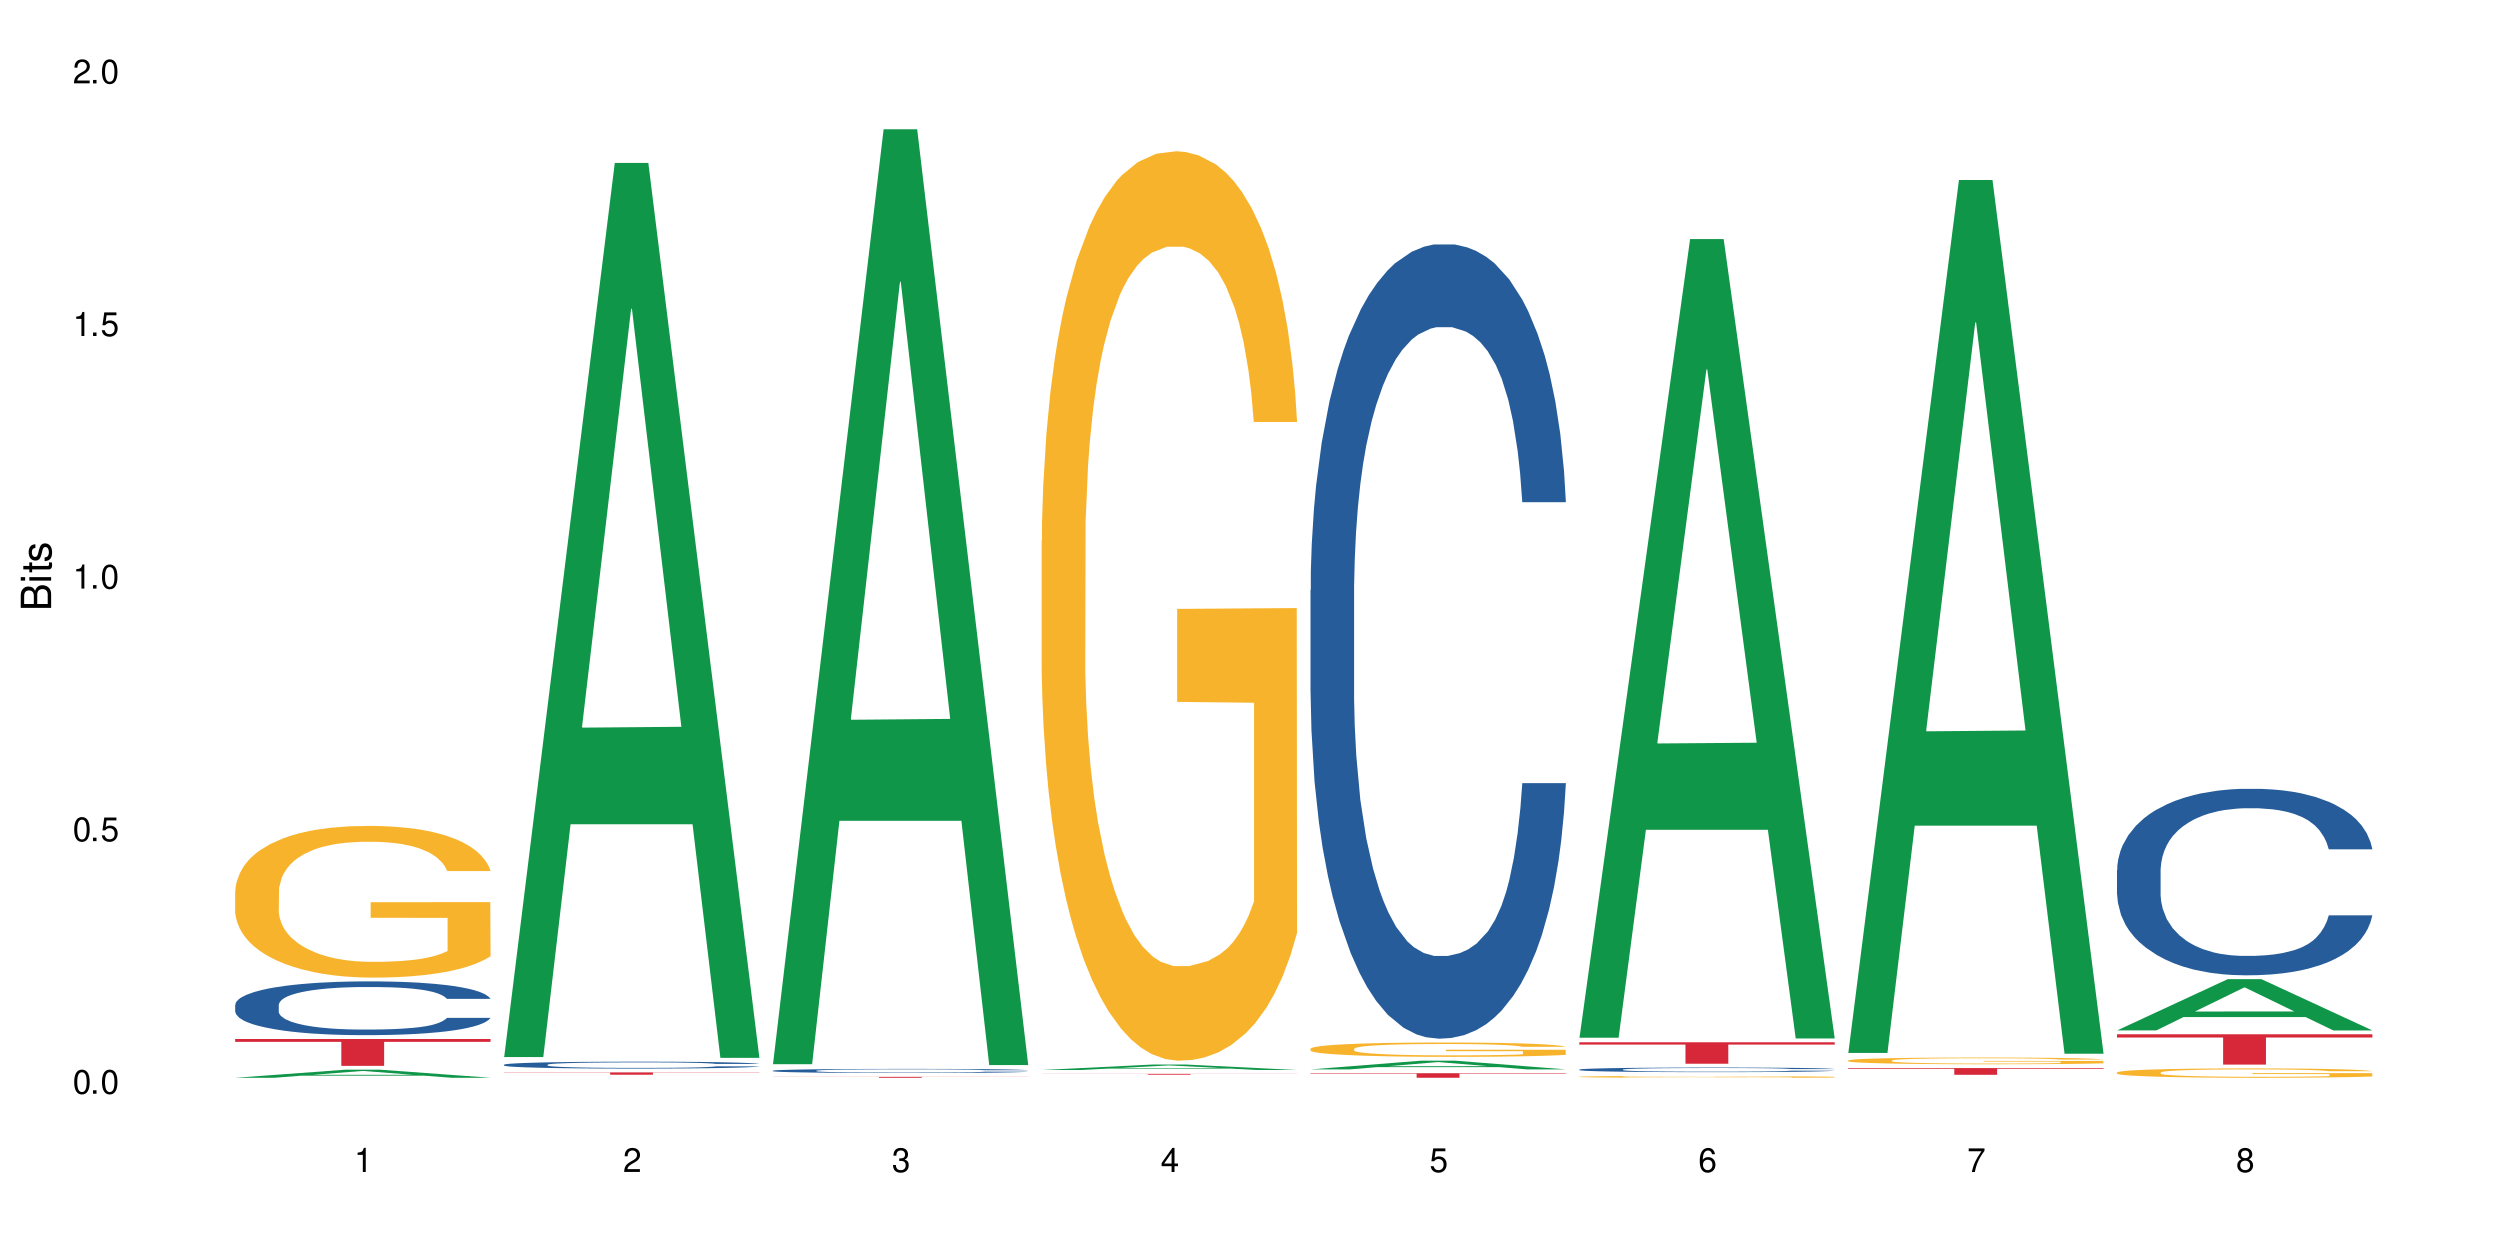 <?xml version="1.0" encoding="UTF-8"?>
<svg xmlns="http://www.w3.org/2000/svg" xmlns:xlink="http://www.w3.org/1999/xlink" width="720" height="360" viewBox="0 0 720 360">
<defs>
<g>
<g id="glyph-0-0">
</g>
<g id="glyph-0-1">
<path d="M 2.641 -6.938 C 2 -6.938 1.422 -6.656 1.078 -6.172 C 0.641 -5.562 0.406 -4.641 0.406 -3.359 C 0.406 -1.016 1.188 0.219 2.641 0.219 C 4.078 0.219 4.859 -1.016 4.859 -3.297 C 4.859 -4.641 4.656 -5.547 4.203 -6.172 C 3.844 -6.656 3.281 -6.938 2.641 -6.938 Z M 2.641 -6.188 C 3.547 -6.188 4 -5.25 4 -3.375 C 4 -1.406 3.562 -0.484 2.625 -0.484 C 1.734 -0.484 1.281 -1.438 1.281 -3.344 C 1.281 -5.25 1.734 -6.188 2.641 -6.188 Z M 2.641 -6.188 "/>
</g>
<g id="glyph-0-2">
<path d="M 1.828 -1 L 0.828 -1 L 0.828 0 L 1.828 0 Z M 1.828 -1 "/>
</g>
<g id="glyph-0-3">
<path d="M 4.562 -6.797 L 1.062 -6.797 L 0.547 -3.094 L 1.328 -3.094 C 1.719 -3.562 2.047 -3.734 2.578 -3.734 C 3.484 -3.734 4.062 -3.109 4.062 -2.094 C 4.062 -1.125 3.484 -0.531 2.578 -0.531 C 1.828 -0.531 1.375 -0.906 1.188 -1.672 L 0.328 -1.672 C 0.453 -1.109 0.547 -0.844 0.75 -0.594 C 1.125 -0.078 1.828 0.219 2.594 0.219 C 3.969 0.219 4.922 -0.781 4.922 -2.219 C 4.922 -3.562 4.031 -4.484 2.719 -4.484 C 2.25 -4.484 1.859 -4.359 1.469 -4.062 L 1.734 -5.969 L 4.562 -5.969 Z M 4.562 -6.797 "/>
</g>
<g id="glyph-0-4">
<path d="M 2.484 -4.938 L 2.484 0 L 3.328 0 L 3.328 -6.938 L 2.766 -6.938 C 2.469 -5.875 2.281 -5.734 0.984 -5.562 L 0.984 -4.938 Z M 2.484 -4.938 "/>
</g>
<g id="glyph-0-5">
<path d="M 4.859 -0.828 L 1.281 -0.828 C 1.359 -1.406 1.672 -1.781 2.5 -2.281 L 3.469 -2.828 C 4.406 -3.344 4.906 -4.062 4.906 -4.906 C 4.906 -5.484 4.672 -6.031 4.266 -6.406 C 3.859 -6.766 3.375 -6.938 2.719 -6.938 C 1.859 -6.938 1.219 -6.625 0.844 -6.031 C 0.609 -5.672 0.5 -5.234 0.484 -4.531 L 1.328 -4.531 C 1.359 -5.016 1.406 -5.281 1.531 -5.516 C 1.75 -5.938 2.188 -6.203 2.703 -6.203 C 3.469 -6.203 4.031 -5.641 4.031 -4.891 C 4.031 -4.344 3.719 -3.859 3.125 -3.516 L 2.234 -3 C 0.812 -2.172 0.406 -1.531 0.328 -0.016 L 4.859 -0.016 Z M 4.859 -0.828 "/>
</g>
<g id="glyph-0-6">
<path d="M 2.125 -3.188 L 2.578 -3.188 C 3.5 -3.188 3.984 -2.766 3.984 -1.922 C 3.984 -1.062 3.469 -0.531 2.594 -0.531 C 1.656 -0.531 1.203 -1 1.156 -2.016 L 0.312 -2.016 C 0.344 -1.453 0.438 -1.094 0.609 -0.781 C 0.953 -0.109 1.625 0.219 2.547 0.219 C 3.953 0.219 4.859 -0.625 4.859 -1.938 C 4.859 -2.828 4.516 -3.297 3.703 -3.594 C 4.344 -3.844 4.656 -4.328 4.656 -5.031 C 4.656 -6.219 3.875 -6.938 2.578 -6.938 C 1.203 -6.938 0.484 -6.172 0.453 -4.703 L 1.297 -4.703 C 1.312 -5.125 1.344 -5.359 1.453 -5.578 C 1.641 -5.969 2.062 -6.203 2.594 -6.203 C 3.344 -6.203 3.797 -5.75 3.797 -5 C 3.797 -4.516 3.609 -4.219 3.25 -4.047 C 3.016 -3.953 2.703 -3.922 2.125 -3.906 Z M 2.125 -3.188 "/>
</g>
<g id="glyph-0-7">
<path d="M 3.141 -1.672 L 3.141 0 L 3.984 0 L 3.984 -1.672 L 4.984 -1.672 L 4.984 -2.438 L 3.984 -2.438 L 3.984 -6.938 L 3.359 -6.938 L 0.266 -2.578 L 0.266 -1.672 Z M 3.141 -2.438 L 1 -2.438 L 3.141 -5.5 Z M 3.141 -2.438 "/>
</g>
<g id="glyph-0-8">
<path d="M 4.781 -5.125 C 4.609 -6.266 3.891 -6.938 2.844 -6.938 C 2.094 -6.938 1.422 -6.578 1.031 -5.953 C 0.594 -5.266 0.406 -4.422 0.406 -3.172 C 0.406 -2 0.578 -1.25 0.984 -0.641 C 1.359 -0.078 1.953 0.219 2.703 0.219 C 3.984 0.219 4.922 -0.75 4.922 -2.094 C 4.922 -3.375 4.062 -4.281 2.844 -4.281 C 2.172 -4.281 1.641 -4.031 1.281 -3.516 C 1.281 -5.234 1.828 -6.188 2.797 -6.188 C 3.391 -6.188 3.797 -5.797 3.938 -5.125 Z M 2.734 -3.531 C 3.547 -3.531 4.062 -2.953 4.062 -2.031 C 4.062 -1.156 3.484 -0.531 2.703 -0.531 C 1.922 -0.531 1.328 -1.188 1.328 -2.078 C 1.328 -2.938 1.906 -3.531 2.734 -3.531 Z M 2.734 -3.531 "/>
</g>
<g id="glyph-0-9">
<path d="M 4.984 -6.797 L 0.438 -6.797 L 0.438 -5.969 L 4.109 -5.969 C 2.5 -3.656 1.828 -2.234 1.328 0 L 2.219 0 C 2.594 -2.172 3.453 -4.047 4.984 -6.094 Z M 4.984 -6.797 "/>
</g>
<g id="glyph-0-10">
<path d="M 3.75 -3.656 C 4.469 -4.094 4.688 -4.438 4.688 -5.078 C 4.688 -6.172 3.844 -6.938 2.641 -6.938 C 1.438 -6.938 0.594 -6.172 0.594 -5.094 C 0.594 -4.438 0.812 -4.094 1.516 -3.656 C 0.734 -3.266 0.359 -2.703 0.359 -1.922 C 0.359 -0.656 1.281 0.219 2.641 0.219 C 3.984 0.219 4.922 -0.656 4.922 -1.922 C 4.922 -2.703 4.531 -3.266 3.75 -3.656 Z M 2.641 -6.188 C 3.359 -6.188 3.812 -5.75 3.812 -5.062 C 3.812 -4.406 3.344 -3.984 2.641 -3.984 C 1.922 -3.984 1.453 -4.406 1.453 -5.078 C 1.453 -5.75 1.922 -6.188 2.641 -6.188 Z M 2.641 -3.266 C 3.484 -3.266 4.062 -2.719 4.062 -1.906 C 4.062 -1.078 3.484 -0.531 2.625 -0.531 C 1.797 -0.531 1.219 -1.094 1.219 -1.906 C 1.219 -2.719 1.781 -3.266 2.641 -3.266 Z M 2.641 -3.266 "/>
</g>
<g id="glyph-1-0">
</g>
<g id="glyph-1-1">
<path d="M 0 -0.953 L 0 -4.891 C 0 -5.719 -0.234 -6.344 -0.734 -6.797 C -1.188 -7.234 -1.812 -7.469 -2.5 -7.469 C -3.547 -7.469 -4.188 -7 -4.625 -5.875 C -4.984 -6.688 -5.625 -7.094 -6.531 -7.094 C -7.172 -7.094 -7.734 -6.859 -8.141 -6.391 C -8.562 -5.922 -8.75 -5.344 -8.75 -4.5 L -8.75 -0.953 Z M -4.984 -2.062 L -7.766 -2.062 L -7.766 -4.219 C -7.766 -4.844 -7.688 -5.203 -7.453 -5.5 C -7.219 -5.812 -6.859 -5.969 -6.375 -5.969 C -5.891 -5.969 -5.531 -5.812 -5.297 -5.5 C -5.062 -5.203 -4.984 -4.844 -4.984 -4.219 Z M -0.984 -2.062 L -4 -2.062 L -4 -4.781 C -4 -5.766 -3.438 -6.359 -2.484 -6.359 C -1.547 -6.359 -0.984 -5.766 -0.984 -4.781 Z M -0.984 -2.062 "/>
</g>
<g id="glyph-1-2">
<path d="M -6.281 -1.797 L -6.281 -0.797 L 0 -0.797 L 0 -1.797 Z M -8.75 -1.797 L -8.75 -0.797 L -7.484 -0.797 L -7.484 -1.797 Z M -8.75 -1.797 "/>
</g>
<g id="glyph-1-3">
<path d="M -6.281 -3.047 L -6.281 -2.016 L -8.016 -2.016 L -8.016 -1.016 L -6.281 -1.016 L -6.281 -0.172 L -5.469 -0.172 L -5.469 -1.016 L -0.719 -1.016 C -0.078 -1.016 0.281 -1.453 0.281 -2.234 C 0.281 -2.5 0.25 -2.719 0.188 -3.047 L -0.641 -3.047 C -0.609 -2.906 -0.594 -2.766 -0.594 -2.562 C -0.594 -2.141 -0.719 -2.016 -1.156 -2.016 L -5.469 -2.016 L -5.469 -3.047 Z M -6.281 -3.047 "/>
</g>
<g id="glyph-1-4">
<path d="M -4.531 -5.25 C -5.766 -5.25 -6.469 -4.422 -6.469 -2.969 C -6.469 -1.516 -5.719 -0.562 -4.547 -0.562 C -3.562 -0.562 -3.094 -1.062 -2.734 -2.562 L -2.516 -3.484 C -2.344 -4.188 -2.094 -4.469 -1.641 -4.469 C -1.047 -4.469 -0.641 -3.875 -0.641 -3 C -0.641 -2.453 -0.797 -2 -1.062 -1.75 C -1.25 -1.594 -1.422 -1.531 -1.875 -1.469 L -1.875 -0.406 C -0.422 -0.453 0.281 -1.266 0.281 -2.922 C 0.281 -4.5 -0.5 -5.516 -1.719 -5.516 C -2.656 -5.516 -3.172 -4.984 -3.469 -3.734 L -3.703 -2.766 C -3.891 -1.953 -4.156 -1.609 -4.594 -1.609 C -5.188 -1.609 -5.547 -2.125 -5.547 -2.938 C -5.547 -3.75 -5.203 -4.172 -4.531 -4.203 Z M -4.531 -5.25 "/>
</g>
</g>
</defs>
<rect x="-72" y="-36" width="864" height="432" fill="rgb(100%, 100%, 100%)" fill-opacity="1"/>
<path fill-rule="nonzero" fill="rgb(6.275%, 58.824%, 28.235%)" fill-opacity="1" d="M 67.73 310.398 L 67.809 310.395 L 99.637 308.059 L 109.301 308.059 L 141.281 310.398 L 130.047 310.398 L 122.031 309.789 L 86.906 309.789 L 79.047 310.398 L 67.73 310.398 L 90.285 309.535 L 118.809 309.535 L 104.586 308.441 L 104.43 308.441 L 104.27 308.445 L 90.207 309.535 L 90.285 309.535 Z M 67.73 310.398 "/>
<path fill-rule="nonzero" fill="rgb(14.51%, 36.078%, 60%)" fill-opacity="1" d="M 67.73 289.387 L 67.82 289.371 L 67.82 289.031 L 68.09 288.496 L 68.719 287.816 L 69.344 287.348 L 70.961 286.516 L 73.203 285.707 L 75.535 285.086 L 77.238 284.719 L 78.766 284.434 L 82.262 283.91 L 84.504 283.645 L 86.926 283.402 L 89.887 283.164 L 92.039 283.02 L 96.883 282.793 L 100.469 282.695 L 103.25 282.652 L 109.262 282.652 L 112.848 282.711 L 115.449 282.781 L 118.32 282.895 L 120.742 283.02 L 124.957 283.332 L 128.727 283.727 L 130.43 283.953 L 133.121 284.395 L 135.184 284.816 L 136.617 285.184 L 138.234 285.707 L 139.668 286.344 L 140.746 287.066 L 141.281 287.676 L 128.727 287.676 L 128.098 287.109 L 127.379 286.668 L 126.035 286.09 L 124.688 285.68 L 122.805 285.27 L 121.102 285 L 118.77 284.73 L 116.707 284.562 L 114.555 284.434 L 112.488 284.352 L 108.543 284.266 L 103.969 284.266 L 102.266 284.293 L 98.766 284.406 L 96.883 284.508 L 94.191 284.703 L 92.309 284.887 L 90.066 285.172 L 88.539 285.41 L 86.656 285.777 L 85.312 286.105 L 83.785 286.57 L 82.891 286.926 L 82.082 287.32 L 81.363 287.789 L 80.828 288.281 L 80.469 288.805 L 80.289 289.316 L 80.289 291.508 L 80.469 292.016 L 80.918 292.609 L 82.082 293.473 L 83.785 294.223 L 85.762 294.816 L 87.645 295.242 L 88.719 295.438 L 90.156 295.664 L 92.398 295.949 L 95.629 296.23 L 97.512 296.344 L 100.383 296.457 L 103.34 296.512 L 107.289 296.512 L 110.785 296.457 L 113.117 296.387 L 115.539 296.273 L 118.859 296.031 L 120.922 295.805 L 122.715 295.539 L 124.062 295.27 L 124.957 295.043 L 126.305 294.605 L 127.379 294.125 L 128.188 293.629 L 128.727 293.148 L 141.281 293.148 L 140.746 293.715 L 139.938 294.266 L 139.129 294.676 L 137.875 295.168 L 136.441 295.609 L 134.375 296.102 L 132.672 296.43 L 130.43 296.781 L 128.367 297.051 L 126.125 297.293 L 122.805 297.574 L 120.652 297.715 L 118.32 297.844 L 115.539 297.957 L 112.043 298.055 L 108.273 298.113 L 104.777 298.125 L 101.008 298.098 L 98.227 298.039 L 94.551 297.914 L 89.977 297.66 L 86.656 297.391 L 84.055 297.121 L 81.812 296.84 L 79.301 296.457 L 76.074 295.836 L 74.098 295.355 L 72.754 294.957 L 71.23 294.406 L 70.152 293.91 L 68.898 293.117 L 68 292.113 L 67.73 291.336 Z M 67.73 289.387 "/>
<path fill-rule="nonzero" fill="rgb(96.863%, 70.196%, 16.863%)" fill-opacity="1" d="M 67.73 256.574 L 67.82 256.531 L 67.82 255.734 L 68.18 253.938 L 69.078 251.465 L 70.242 249.43 L 71.5 247.832 L 72.305 246.992 L 73.652 245.797 L 74.816 244.918 L 77.777 243.121 L 81.543 241.445 L 83.609 240.727 L 85.941 240.051 L 89.258 239.293 L 90.785 239.012 L 95.449 238.375 L 100.738 237.973 L 106.57 237.855 L 109.262 237.895 L 112.938 238.055 L 117.961 238.492 L 120.832 238.891 L 123.074 239.293 L 125.406 239.809 L 128.277 240.609 L 130.969 241.566 L 133.121 242.523 L 135.273 243.723 L 137.066 245 L 138.594 246.395 L 139.938 248.07 L 140.746 249.469 L 141.281 250.863 L 128.816 250.863 L 128.098 249.469 L 127.289 248.391 L 125.945 247.074 L 124.598 246.117 L 123.254 245.359 L 120.742 244.32 L 118.59 243.68 L 115.898 243.121 L 113.297 242.762 L 110.336 242.523 L 108.543 242.445 L 103.789 242.445 L 99.484 242.723 L 96.973 243.043 L 95.18 243.363 L 92.668 243.961 L 91.141 244.441 L 90.246 244.758 L 87.555 245.996 L 85.762 247.113 L 84.773 247.871 L 83.52 249.07 L 82.621 250.148 L 81.633 251.742 L 81.098 252.941 L 80.379 255.656 L 80.289 262.84 L 80.559 264.355 L 81.098 265.992 L 81.812 267.43 L 82.891 268.945 L 83.965 270.102 L 85.852 271.66 L 87.465 272.695 L 88.719 273.375 L 91.141 274.453 L 92.129 274.812 L 94.461 275.531 L 96.883 276.09 L 99.844 276.566 L 102.086 276.809 L 105.672 277.008 L 110.246 277.008 L 115.629 276.766 L 119.039 276.449 L 121.371 276.129 L 122.895 275.848 L 124.777 275.41 L 126.125 275.012 L 127.379 274.57 L 128.906 273.895 L 128.906 264.355 L 106.75 264.316 L 106.75 259.844 L 141.195 259.805 L 141.281 275.41 L 139.398 276.488 L 137.066 277.523 L 134.824 278.324 L 132.492 279 L 129.176 279.762 L 126.484 280.238 L 122.355 280.797 L 118.59 281.156 L 114.645 281.398 L 111.145 281.516 L 107.02 281.555 L 103.34 281.477 L 99.395 281.238 L 96.254 280.918 L 93.383 280.52 L 90.516 280 L 86.926 279.16 L 84.594 278.484 L 82.172 277.645 L 79.75 276.648 L 77.598 275.57 L 76.164 274.73 L 74.727 273.773 L 73.203 272.578 L 71.766 271.219 L 70.691 269.98 L 69.703 268.586 L 68.988 267.27 L 68.27 265.473 L 67.91 264.035 L 67.73 262.797 Z M 67.73 256.574 "/>
<path fill-rule="nonzero" fill="rgb(83.922%, 15.686%, 22.353%)" fill-opacity="1" d="M 67.73 299.223 L 141.281 299.223 L 141.281 300.051 L 110.629 300.059 L 110.629 306.961 L 98.297 306.961 L 98.297 300.066 L 98.117 300.051 L 67.73 300.051 Z M 67.73 299.223 "/>
<path fill-rule="nonzero" fill="rgb(6.275%, 58.824%, 28.235%)" fill-opacity="1" d="M 145.156 304.426 L 145.234 304.184 L 177.059 46.926 L 186.723 46.926 L 218.707 304.668 L 207.469 304.668 L 199.453 237.387 L 164.328 237.387 L 156.469 304.426 L 145.156 304.426 L 167.707 209.555 L 196.23 209.316 L 182.008 89.035 L 181.852 88.793 L 181.695 89.52 L 167.629 209.316 L 167.707 209.555 Z M 145.156 304.426 "/>
<path fill-rule="nonzero" fill="rgb(14.51%, 36.078%, 60%)" fill-opacity="1" d="M 145.156 306.629 L 145.242 306.629 L 145.242 306.586 L 145.512 306.516 L 146.141 306.43 L 146.77 306.367 L 148.383 306.262 L 150.625 306.156 L 152.957 306.078 L 154.664 306.031 L 156.188 305.992 L 159.684 305.926 L 161.93 305.891 L 164.352 305.859 L 167.309 305.828 L 169.461 305.812 L 174.305 305.781 L 177.895 305.77 L 180.676 305.766 L 186.684 305.766 L 190.273 305.77 L 192.875 305.781 L 195.742 305.793 L 198.164 305.812 L 202.383 305.852 L 206.148 305.902 L 207.852 305.93 L 210.543 305.988 L 212.605 306.043 L 214.043 306.09 L 215.656 306.156 L 217.094 306.238 L 218.168 306.332 L 218.707 306.41 L 206.148 306.41 L 205.52 306.336 L 204.805 306.281 L 203.457 306.207 L 202.113 306.152 L 200.23 306.102 L 198.523 306.066 L 196.191 306.031 L 194.129 306.008 L 191.977 305.992 L 189.914 305.98 L 185.969 305.973 L 181.391 305.973 L 179.688 305.977 L 176.191 305.988 L 174.305 306.004 L 171.613 306.027 L 169.73 306.051 L 167.488 306.086 L 165.965 306.117 L 164.082 306.164 L 162.734 306.207 L 161.211 306.27 L 160.312 306.312 L 159.508 306.363 L 158.789 306.426 L 158.25 306.488 L 157.891 306.555 L 157.711 306.621 L 157.711 306.902 L 157.891 306.969 L 158.34 307.043 L 159.508 307.156 L 161.211 307.25 L 163.184 307.328 L 165.066 307.383 L 166.145 307.406 L 167.578 307.438 L 169.82 307.473 L 173.051 307.512 L 174.934 307.523 L 177.805 307.539 L 180.766 307.547 L 184.711 307.547 L 188.211 307.539 L 190.543 307.531 L 192.965 307.516 L 196.281 307.484 L 198.344 307.457 L 200.141 307.422 L 201.484 307.387 L 202.383 307.355 L 203.727 307.301 L 204.805 307.238 L 205.609 307.176 L 206.148 307.113 L 218.707 307.113 L 218.168 307.188 L 217.359 307.258 L 216.555 307.309 L 215.297 307.375 L 213.863 307.43 L 211.801 307.492 L 210.094 307.535 L 207.852 307.582 L 205.789 307.617 L 203.547 307.645 L 200.23 307.684 L 198.074 307.699 L 195.742 307.719 L 192.965 307.73 L 189.465 307.746 L 185.699 307.75 L 182.199 307.754 L 178.434 307.75 L 175.652 307.742 L 171.973 307.727 L 167.398 307.695 L 164.082 307.66 L 161.48 307.625 L 159.238 307.59 L 156.727 307.539 L 153.496 307.457 L 151.523 307.398 L 150.176 307.348 L 148.652 307.273 L 147.574 307.211 L 146.32 307.109 L 145.422 306.98 L 145.156 306.879 Z M 145.156 306.629 "/>
<path fill-rule="nonzero" fill="rgb(83.922%, 15.686%, 22.353%)" fill-opacity="1" d="M 145.156 308.852 L 218.707 308.852 L 218.707 308.922 L 188.051 308.922 L 188.051 309.516 L 175.719 309.516 L 175.719 308.922 L 145.156 308.922 Z M 145.156 308.852 "/>
<path fill-rule="nonzero" fill="rgb(6.275%, 58.824%, 28.235%)" fill-opacity="1" d="M 222.578 306.488 L 222.656 306.238 L 254.48 37.238 L 264.148 37.238 L 296.129 306.742 L 284.895 306.742 L 276.879 236.395 L 241.75 236.395 L 233.895 306.488 L 222.578 306.488 L 245.129 207.293 L 273.656 207.039 L 259.434 81.27 L 259.273 81.02 L 259.117 81.777 L 245.051 207.039 L 245.129 207.293 Z M 222.578 306.488 "/>
<path fill-rule="nonzero" fill="rgb(14.51%, 36.078%, 60%)" fill-opacity="1" d="M 222.578 308.355 L 222.668 308.355 L 222.668 308.328 L 222.938 308.289 L 223.562 308.234 L 224.191 308.199 L 225.809 308.137 L 228.051 308.074 L 230.383 308.027 L 232.086 308 L 233.609 307.977 L 237.109 307.938 L 239.352 307.914 L 241.773 307.898 L 244.734 307.879 L 246.887 307.867 L 251.73 307.852 L 255.316 307.844 L 258.098 307.84 L 264.109 307.84 L 267.695 307.844 L 270.297 307.848 L 273.168 307.859 L 275.59 307.867 L 279.805 307.891 L 283.57 307.922 L 285.277 307.941 L 287.969 307.973 L 290.031 308.004 L 291.465 308.035 L 293.082 308.074 L 294.516 308.125 L 295.59 308.18 L 296.129 308.227 L 283.57 308.227 L 282.945 308.184 L 282.227 308.148 L 280.883 308.105 L 279.535 308.07 L 277.652 308.039 L 275.949 308.02 L 273.617 308 L 271.551 307.984 L 269.398 307.977 L 267.336 307.969 L 263.391 307.965 L 257.109 307.965 L 253.613 307.973 L 251.73 307.98 L 249.039 307.996 L 247.156 308.012 L 244.914 308.031 L 243.387 308.051 L 241.504 308.078 L 240.16 308.105 L 238.633 308.141 L 237.738 308.168 L 236.93 308.199 L 236.211 308.234 L 235.672 308.273 L 235.316 308.312 L 235.137 308.352 L 235.137 308.52 L 235.316 308.559 L 235.762 308.605 L 236.93 308.672 L 238.633 308.727 L 240.605 308.773 L 242.492 308.805 L 243.566 308.82 L 245.004 308.84 L 247.246 308.859 L 250.473 308.883 L 252.355 308.891 L 255.227 308.898 L 258.188 308.902 L 262.133 308.902 L 265.633 308.898 L 267.965 308.895 L 270.387 308.887 L 273.707 308.867 L 275.77 308.852 L 277.562 308.828 L 278.906 308.809 L 279.805 308.793 L 281.148 308.758 L 282.227 308.719 L 283.035 308.684 L 283.57 308.645 L 296.129 308.645 L 295.59 308.688 L 294.785 308.73 L 293.977 308.762 L 292.723 308.801 L 291.285 308.836 L 289.223 308.871 L 287.52 308.898 L 285.277 308.926 L 283.215 308.945 L 280.973 308.965 L 277.652 308.984 L 275.5 308.996 L 273.168 309.008 L 270.387 309.016 L 266.887 309.023 L 263.121 309.027 L 255.855 309.027 L 253.074 309.023 L 249.398 309.012 L 244.824 308.992 L 241.504 308.973 L 238.902 308.949 L 236.66 308.93 L 234.148 308.898 L 230.918 308.852 L 228.945 308.816 L 227.602 308.785 L 226.074 308.742 L 225 308.703 L 223.742 308.645 L 222.848 308.566 L 222.578 308.508 Z M 222.578 308.355 "/>
<path fill-rule="nonzero" fill="rgb(83.922%, 15.686%, 22.353%)" fill-opacity="1" d="M 222.578 310.125 L 296.129 310.125 L 296.129 310.156 L 265.477 310.156 L 265.477 310.398 L 253.141 310.398 L 253.141 310.156 L 222.578 310.156 Z M 222.578 310.125 "/>
<path fill-rule="nonzero" fill="rgb(6.275%, 58.824%, 28.235%)" fill-opacity="1" d="M 300 308.164 L 300.078 308.164 L 331.906 306.586 L 341.57 306.586 L 373.555 308.168 L 362.316 308.168 L 354.301 307.754 L 319.176 307.754 L 311.316 308.164 L 300 308.164 L 322.555 307.582 L 351.078 307.582 L 336.855 306.844 L 336.699 306.84 L 336.543 306.844 L 322.477 307.582 L 322.555 307.582 Z M 300 308.164 "/>
<path fill-rule="nonzero" fill="rgb(96.863%, 70.196%, 16.863%)" fill-opacity="1" d="M 300 155.742 L 300.09 155.504 L 300.09 150.719 L 300.449 139.957 L 301.348 125.125 L 302.512 112.926 L 303.77 103.355 L 304.574 98.332 L 305.922 91.156 L 307.086 85.895 L 310.047 75.129 L 313.816 65.082 L 315.879 60.777 L 318.211 56.711 L 321.527 52.168 L 323.055 50.492 L 327.719 46.664 L 333.012 44.273 L 338.84 43.555 L 341.531 43.793 L 345.207 44.75 L 350.23 47.383 L 353.102 49.773 L 355.344 52.168 L 357.676 55.277 L 360.547 60.062 L 363.238 65.801 L 365.391 71.543 L 367.543 78.719 L 369.336 86.375 L 370.863 94.746 L 372.207 104.793 L 373.016 113.164 L 373.555 121.535 L 361.086 121.535 L 360.367 113.164 L 359.559 106.707 L 358.215 98.812 L 356.871 93.07 L 355.523 88.527 L 353.012 82.309 L 350.859 78.48 L 348.168 75.129 L 345.566 72.977 L 342.609 71.543 L 340.812 71.062 L 336.059 71.062 L 331.754 72.738 L 329.242 74.652 L 327.449 76.566 L 324.938 80.152 L 323.414 83.023 L 322.516 84.938 L 319.824 92.355 L 318.031 99.051 L 317.043 103.598 L 315.789 110.773 L 314.891 117.23 L 313.902 126.801 L 313.367 133.977 L 312.648 150.242 L 312.559 193.301 L 312.828 202.391 L 313.367 212.195 L 314.082 220.809 L 315.16 229.898 L 316.234 236.836 L 318.121 246.164 L 319.734 252.383 L 320.992 256.449 L 323.414 262.906 L 324.398 265.062 L 326.73 269.367 L 329.152 272.715 L 332.113 275.586 L 334.355 277.02 L 337.941 278.219 L 342.52 278.219 L 347.898 276.781 L 351.309 274.867 L 353.641 272.953 L 355.164 271.281 L 357.047 268.648 L 358.395 266.258 L 359.648 263.625 L 361.176 259.559 L 361.176 202.391 L 339.02 202.148 L 339.02 175.359 L 373.465 175.121 L 373.555 268.648 L 371.668 275.109 L 369.336 281.328 L 367.094 286.109 L 364.762 290.18 L 361.445 294.723 L 358.754 297.594 L 354.629 300.941 L 350.859 303.094 L 346.914 304.531 L 343.414 305.246 L 339.289 305.488 L 335.609 305.008 L 331.664 303.574 L 328.523 301.66 L 325.656 299.27 L 322.785 296.156 L 319.195 291.133 L 316.863 287.066 L 314.441 282.043 L 312.02 276.066 L 309.867 269.605 L 308.434 264.582 L 306.996 258.84 L 305.473 251.664 L 304.039 243.531 L 302.961 236.117 L 301.973 227.746 L 301.258 219.852 L 300.539 209.086 L 300.18 200.477 L 300 193.059 Z M 300 155.742 "/>
<path fill-rule="nonzero" fill="rgb(83.922%, 15.686%, 22.353%)" fill-opacity="1" d="M 300 309.262 L 373.555 309.262 L 373.555 309.289 L 342.898 309.289 L 342.898 309.508 L 330.566 309.508 L 330.566 309.289 L 300 309.289 Z M 300 309.262 "/>
<path fill-rule="nonzero" fill="rgb(6.275%, 58.824%, 28.235%)" fill-opacity="1" d="M 377.426 307.984 L 377.504 307.984 L 409.328 305.469 L 418.992 305.469 L 450.977 307.988 L 439.738 307.988 L 431.723 307.332 L 396.598 307.332 L 388.738 307.984 L 377.426 307.984 L 399.977 307.059 L 428.504 307.055 L 414.277 305.879 L 414.121 305.879 L 413.965 305.887 L 399.898 307.055 L 399.977 307.059 Z M 377.426 307.984 "/>
<path fill-rule="nonzero" fill="rgb(14.51%, 36.078%, 60%)" fill-opacity="1" d="M 377.426 169.93 L 377.516 169.723 L 377.516 164.703 L 377.781 156.758 L 378.41 146.723 L 379.039 139.82 L 380.652 127.484 L 382.895 115.566 L 385.227 106.367 L 386.934 100.93 L 388.457 96.75 L 391.957 89.012 L 394.199 85.039 L 396.621 81.484 L 399.578 77.93 L 401.734 75.84 L 406.574 72.496 L 410.164 71.031 L 412.945 70.402 L 418.953 70.402 L 422.543 71.238 L 425.145 72.285 L 428.016 73.957 L 430.438 75.84 L 434.652 80.441 L 438.418 86.293 L 440.125 89.641 L 442.812 96.121 L 444.879 102.395 L 446.312 107.832 L 447.926 115.566 L 449.363 124.977 L 450.438 135.641 L 450.977 144.629 L 438.418 144.629 L 437.789 136.266 L 437.074 129.785 L 435.727 121.211 L 434.383 115.148 L 432.5 109.086 L 430.793 105.113 L 428.461 101.141 L 426.398 98.629 L 424.246 96.75 L 422.184 95.492 L 418.238 94.238 L 413.664 94.238 L 411.957 94.656 L 408.461 96.332 L 406.574 97.793 L 403.887 100.723 L 402 103.441 L 399.758 107.621 L 398.234 111.176 L 396.352 116.613 L 395.004 121.422 L 393.48 128.32 L 392.582 133.547 L 391.777 139.402 L 391.059 146.305 L 390.52 153.621 L 390.16 161.359 L 389.98 168.887 L 389.98 201.293 L 390.16 208.82 L 390.609 217.602 L 391.777 230.359 L 393.48 241.438 L 395.453 250.223 L 397.336 256.492 L 398.414 259.422 L 399.848 262.766 L 402.09 266.949 L 405.32 271.129 L 407.203 272.805 L 410.074 274.477 L 413.035 275.312 L 416.98 275.312 L 420.48 274.477 L 422.812 273.43 L 425.234 271.758 L 428.551 268.203 L 430.613 264.859 L 432.41 260.883 L 433.754 256.91 L 434.652 253.566 L 435.996 247.086 L 437.074 239.977 L 437.879 232.656 L 438.418 225.547 L 450.977 225.547 L 450.438 233.91 L 449.633 242.066 L 448.824 248.129 L 447.566 255.449 L 446.133 261.93 L 444.07 269.25 L 442.367 274.059 L 440.125 279.285 L 438.059 283.258 L 435.816 286.812 L 432.5 290.992 L 430.348 293.086 L 428.016 294.965 L 425.234 296.641 L 421.734 298.102 L 417.969 298.938 L 414.469 299.148 L 410.703 298.73 L 407.922 297.895 L 404.242 296.012 L 399.668 292.25 L 396.352 288.277 L 393.75 284.305 L 391.508 280.121 L 388.996 274.477 L 385.766 265.277 L 383.793 258.168 L 382.449 252.312 L 380.922 244.156 L 379.848 236.84 L 378.59 225.129 L 377.695 210.285 L 377.426 198.785 Z M 377.426 169.93 "/>
<path fill-rule="nonzero" fill="rgb(96.863%, 70.196%, 16.863%)" fill-opacity="1" d="M 377.426 302.012 L 377.516 302.008 L 377.516 301.934 L 377.871 301.766 L 378.77 301.531 L 379.938 301.34 L 381.191 301.188 L 382 301.109 L 383.344 300.996 L 384.512 300.914 L 387.469 300.742 L 391.238 300.586 L 393.301 300.516 L 395.633 300.453 L 398.953 300.383 L 400.477 300.355 L 405.141 300.293 L 410.434 300.258 L 416.262 300.246 L 418.953 300.25 L 422.633 300.266 L 427.656 300.305 L 430.527 300.344 L 432.77 300.383 L 435.102 300.43 L 437.969 300.504 L 440.66 300.598 L 442.812 300.688 L 444.969 300.801 L 446.762 300.918 L 448.285 301.051 L 449.633 301.211 L 450.438 301.344 L 450.977 301.473 L 438.508 301.473 L 437.789 301.344 L 436.984 301.238 L 435.637 301.117 L 434.293 301.027 L 432.949 300.953 L 430.438 300.855 L 428.281 300.797 L 425.594 300.742 L 422.992 300.707 L 420.031 300.688 L 418.238 300.68 L 413.484 300.68 L 409.176 300.707 L 406.664 300.734 L 404.871 300.766 L 402.359 300.82 L 400.836 300.867 L 399.938 300.898 L 397.246 301.016 L 395.453 301.121 L 394.469 301.191 L 393.211 301.305 L 392.312 301.406 L 391.328 301.559 L 390.789 301.668 L 390.07 301.926 L 389.98 302.605 L 390.25 302.746 L 390.789 302.902 L 391.508 303.039 L 392.582 303.18 L 393.66 303.289 L 395.543 303.438 L 397.156 303.535 L 398.414 303.598 L 400.836 303.699 L 401.82 303.734 L 404.156 303.805 L 406.574 303.855 L 409.535 303.902 L 411.777 303.922 L 415.367 303.941 L 419.941 303.941 L 425.324 303.918 L 428.73 303.891 L 431.062 303.859 L 432.59 303.832 L 434.473 303.793 L 435.816 303.754 L 437.074 303.711 L 438.598 303.648 L 438.598 302.746 L 416.441 302.742 L 416.441 302.32 L 450.887 302.316 L 450.977 303.793 L 449.094 303.895 L 446.762 303.992 L 444.52 304.066 L 442.188 304.129 L 438.867 304.203 L 436.176 304.246 L 432.051 304.301 L 428.281 304.336 L 424.336 304.355 L 420.84 304.367 L 416.711 304.371 L 413.035 304.363 L 409.086 304.344 L 405.949 304.312 L 403.078 304.273 L 400.207 304.227 L 396.621 304.145 L 394.289 304.082 L 391.867 304.004 L 389.445 303.91 L 387.293 303.809 L 385.855 303.727 L 384.422 303.637 L 382.895 303.523 L 381.461 303.395 L 380.383 303.277 L 379.398 303.148 L 378.68 303.023 L 377.961 302.852 L 377.605 302.719 L 377.426 302.602 Z M 377.426 302.012 "/>
<path fill-rule="nonzero" fill="rgb(83.922%, 15.686%, 22.353%)" fill-opacity="1" d="M 377.426 309.086 L 450.977 309.086 L 450.977 309.227 L 420.324 309.227 L 420.324 310.398 L 407.988 310.398 L 407.988 309.227 L 377.426 309.227 Z M 377.426 309.086 "/>
<path fill-rule="nonzero" fill="rgb(6.275%, 58.824%, 28.235%)" fill-opacity="1" d="M 454.848 298.859 L 454.926 298.645 L 486.75 68.844 L 496.418 68.844 L 528.398 299.074 L 517.164 299.074 L 509.148 238.977 L 474.023 238.977 L 466.164 298.859 L 454.848 298.859 L 477.402 214.117 L 505.926 213.902 L 491.703 106.461 L 491.547 106.246 L 491.387 106.895 L 477.32 213.902 L 477.402 214.117 Z M 454.848 298.859 "/>
<path fill-rule="nonzero" fill="rgb(14.51%, 36.078%, 60%)" fill-opacity="1" d="M 454.848 308.031 L 454.938 308.031 L 454.938 308 L 455.207 307.953 L 455.836 307.895 L 456.461 307.855 L 458.078 307.785 L 460.32 307.715 L 462.652 307.66 L 464.355 307.629 L 465.879 307.605 L 469.379 307.559 L 471.621 307.539 L 474.043 307.516 L 477.004 307.496 L 479.156 307.484 L 484 307.465 L 487.586 307.457 L 490.367 307.453 L 496.379 307.453 L 499.965 307.457 L 502.566 307.465 L 505.438 307.473 L 507.859 307.484 L 512.074 307.512 L 515.844 307.543 L 517.547 307.562 L 520.238 307.602 L 522.301 307.637 L 523.734 307.668 L 525.352 307.715 L 526.785 307.77 L 527.863 307.832 L 528.398 307.883 L 515.844 307.883 L 515.215 307.836 L 514.496 307.797 L 513.152 307.746 L 511.805 307.711 L 509.922 307.676 L 508.219 307.652 L 505.887 307.629 L 503.824 307.617 L 501.672 307.605 L 499.605 307.598 L 495.66 307.59 L 491.086 307.59 L 489.383 307.594 L 485.883 307.602 L 484 307.613 L 481.309 307.629 L 479.426 307.645 L 477.184 307.668 L 475.656 307.688 L 473.773 307.723 L 472.43 307.75 L 470.902 307.789 L 470.008 307.82 L 469.199 307.852 L 468.48 307.895 L 467.945 307.938 L 467.586 307.98 L 467.406 308.023 L 467.406 308.211 L 467.586 308.258 L 468.035 308.309 L 469.199 308.383 L 470.902 308.445 L 472.879 308.496 L 474.762 308.535 L 475.836 308.551 L 477.273 308.57 L 479.516 308.594 L 482.742 308.617 L 484.629 308.629 L 487.496 308.637 L 490.457 308.645 L 494.406 308.645 L 497.902 308.637 L 500.234 308.633 L 502.656 308.621 L 505.977 308.602 L 508.039 308.582 L 509.832 308.559 L 511.18 308.535 L 512.074 308.516 L 513.422 308.48 L 514.496 308.438 L 515.305 308.395 L 515.844 308.355 L 528.398 308.355 L 527.863 308.402 L 527.055 308.449 L 526.246 308.484 L 524.992 308.527 L 523.555 308.566 L 521.492 308.609 L 519.789 308.637 L 517.547 308.668 L 515.484 308.688 L 513.242 308.711 L 509.922 308.734 L 507.77 308.746 L 505.438 308.758 L 502.656 308.766 L 499.16 308.777 L 495.391 308.781 L 491.895 308.781 L 488.125 308.777 L 485.344 308.773 L 481.668 308.762 L 477.094 308.742 L 473.773 308.719 L 471.172 308.695 L 468.93 308.672 L 466.418 308.637 L 463.191 308.586 L 461.215 308.543 L 459.871 308.508 L 458.348 308.461 L 457.27 308.418 L 456.016 308.352 L 455.117 308.266 L 454.848 308.199 Z M 454.848 308.031 "/>
<path fill-rule="nonzero" fill="rgb(96.863%, 70.196%, 16.863%)" fill-opacity="1" d="M 454.848 310.102 L 454.938 310.102 L 454.938 310.09 L 455.297 310.07 L 456.191 310.039 L 457.359 310.016 L 458.613 309.996 L 459.422 309.988 L 460.77 309.973 L 461.934 309.961 L 464.895 309.941 L 468.66 309.922 L 470.723 309.914 L 473.055 309.906 L 476.375 309.895 L 477.898 309.891 L 482.562 309.887 L 487.855 309.879 L 496.379 309.879 L 500.055 309.883 L 505.078 309.887 L 507.949 309.891 L 510.191 309.895 L 512.523 309.902 L 515.395 309.91 L 518.086 309.922 L 520.238 309.934 L 522.391 309.949 L 524.184 309.965 L 525.711 309.98 L 527.055 310 L 527.863 310.016 L 528.398 310.035 L 515.934 310.035 L 515.215 310.016 L 514.406 310.004 L 513.062 309.988 L 511.715 309.977 L 510.371 309.969 L 507.859 309.957 L 505.707 309.949 L 503.016 309.941 L 500.414 309.938 L 497.453 309.934 L 490.906 309.934 L 486.602 309.938 L 484.09 309.941 L 482.297 309.945 L 479.785 309.953 L 478.258 309.957 L 477.363 309.961 L 474.672 309.977 L 472.879 309.988 L 471.891 309.996 L 470.633 310.012 L 469.738 310.023 L 468.75 310.043 L 468.211 310.059 L 467.496 310.09 L 467.406 310.176 L 467.676 310.195 L 468.211 310.215 L 468.93 310.23 L 470.008 310.25 L 471.082 310.262 L 472.965 310.281 L 474.582 310.293 L 475.836 310.301 L 478.258 310.316 L 479.246 310.32 L 481.578 310.328 L 484 310.336 L 486.961 310.34 L 489.203 310.344 L 502.746 310.344 L 506.156 310.34 L 508.488 310.336 L 510.012 310.332 L 511.895 310.324 L 513.242 310.32 L 514.496 310.316 L 516.023 310.309 L 516.023 310.195 L 493.867 310.195 L 493.867 310.141 L 528.309 310.141 L 528.398 310.324 L 526.516 310.34 L 524.184 310.352 L 521.941 310.359 L 519.609 310.367 L 516.289 310.379 L 513.602 310.383 L 509.473 310.391 L 505.707 310.395 L 501.758 310.398 L 490.457 310.398 L 486.512 310.395 L 483.371 310.391 L 480.5 310.387 L 477.633 310.379 L 474.043 310.371 L 471.711 310.363 L 466.867 310.34 L 464.715 310.328 L 463.281 310.316 L 461.844 310.305 L 460.32 310.293 L 458.883 310.277 L 457.809 310.262 L 456.82 310.246 L 456.102 310.23 L 455.387 310.207 L 455.027 310.191 L 454.848 310.176 Z M 454.848 310.102 "/>
<path fill-rule="nonzero" fill="rgb(83.922%, 15.686%, 22.353%)" fill-opacity="1" d="M 454.848 300.172 L 528.398 300.172 L 528.398 300.836 L 497.746 300.84 L 497.746 306.355 L 485.414 306.355 L 485.414 300.848 L 485.234 300.836 L 454.848 300.836 Z M 454.848 300.172 "/>
<path fill-rule="nonzero" fill="rgb(6.275%, 58.824%, 28.235%)" fill-opacity="1" d="M 532.27 303.238 L 532.352 303.004 L 564.176 51.836 L 573.84 51.836 L 605.824 303.477 L 594.586 303.477 L 586.57 237.789 L 551.445 237.789 L 543.586 303.238 L 532.27 303.238 L 554.824 210.617 L 583.348 210.379 L 569.125 92.949 L 568.969 92.715 L 568.812 93.422 L 554.746 210.379 L 554.824 210.617 Z M 532.27 303.238 "/>
<path fill-rule="nonzero" fill="rgb(96.863%, 70.196%, 16.863%)" fill-opacity="1" d="M 532.27 305.398 L 532.359 305.398 L 532.359 305.363 L 532.719 305.285 L 533.617 305.176 L 534.781 305.082 L 536.039 305.012 L 536.844 304.977 L 538.191 304.922 L 539.355 304.883 L 542.316 304.805 L 546.086 304.73 L 548.148 304.699 L 550.48 304.668 L 553.797 304.637 L 555.324 304.625 L 559.988 304.594 L 565.281 304.578 L 571.109 304.57 L 573.801 304.574 L 577.48 304.582 L 582.5 304.602 L 585.371 304.617 L 587.613 304.637 L 589.945 304.66 L 592.816 304.695 L 595.508 304.734 L 597.66 304.777 L 599.812 304.832 L 601.609 304.887 L 603.133 304.949 L 604.477 305.023 L 605.285 305.086 L 605.824 305.148 L 593.355 305.148 L 592.637 305.086 L 591.832 305.039 L 590.484 304.98 L 589.141 304.938 L 587.793 304.902 L 585.281 304.859 L 583.129 304.828 L 580.438 304.805 L 577.836 304.789 L 574.879 304.777 L 573.082 304.773 L 568.328 304.773 L 564.023 304.789 L 561.512 304.801 L 559.719 304.816 L 557.207 304.844 L 555.684 304.863 L 554.785 304.879 L 552.094 304.934 L 550.301 304.98 L 549.312 305.016 L 548.059 305.066 L 547.16 305.117 L 546.176 305.188 L 545.637 305.238 L 544.918 305.359 L 544.828 305.676 L 545.098 305.742 L 545.637 305.816 L 546.355 305.879 L 547.43 305.945 L 548.508 305.996 L 550.391 306.066 L 552.004 306.113 L 553.262 306.145 L 555.684 306.191 L 556.668 306.207 L 559 306.238 L 561.422 306.262 L 564.383 306.285 L 566.625 306.293 L 570.215 306.305 L 574.789 306.305 L 580.168 306.293 L 583.578 306.277 L 585.91 306.266 L 587.434 306.254 L 589.32 306.234 L 590.664 306.215 L 591.922 306.195 L 593.445 306.164 L 593.445 305.742 L 571.289 305.742 L 571.289 305.543 L 605.734 305.543 L 605.824 306.234 L 603.941 306.281 L 601.609 306.328 L 599.363 306.363 L 597.031 306.391 L 593.715 306.426 L 591.023 306.445 L 586.898 306.473 L 583.129 306.488 L 579.184 306.496 L 575.684 306.504 L 571.559 306.504 L 567.883 306.5 L 563.934 306.492 L 560.797 306.477 L 555.055 306.438 L 551.465 306.398 L 549.133 306.367 L 546.711 306.332 L 544.289 306.289 L 542.137 306.238 L 540.703 306.203 L 539.266 306.16 L 537.742 306.105 L 536.309 306.047 L 535.23 305.992 L 534.246 305.93 L 533.527 305.871 L 532.809 305.793 L 532.449 305.73 L 532.27 305.676 Z M 532.27 305.398 "/>
<path fill-rule="nonzero" fill="rgb(83.922%, 15.686%, 22.353%)" fill-opacity="1" d="M 532.27 307.602 L 605.824 307.602 L 605.824 307.809 L 575.168 307.809 L 575.168 309.535 L 562.836 309.535 L 562.836 307.812 L 562.656 307.809 L 532.27 307.809 Z M 532.27 307.602 "/>
<path fill-rule="nonzero" fill="rgb(6.275%, 58.824%, 28.235%)" fill-opacity="1" d="M 609.695 296.758 L 609.773 296.742 L 641.598 281.988 L 651.266 281.988 L 683.246 296.77 L 672.008 296.77 L 663.996 292.91 L 628.867 292.91 L 621.012 296.758 L 609.695 296.758 L 632.246 291.316 L 660.773 291.301 L 646.551 284.406 L 646.391 284.391 L 646.234 284.434 L 632.168 291.301 L 632.246 291.316 Z M 609.695 296.758 "/>
<path fill-rule="nonzero" fill="rgb(14.51%, 36.078%, 60%)" fill-opacity="1" d="M 609.695 250.559 L 609.785 250.508 L 609.785 249.332 L 610.055 247.465 L 610.68 245.109 L 611.309 243.488 L 612.922 240.594 L 615.164 237.797 L 617.5 235.637 L 619.203 234.359 L 620.727 233.379 L 624.227 231.562 L 626.469 230.629 L 628.891 229.793 L 631.852 228.961 L 634.004 228.469 L 638.848 227.684 L 642.434 227.34 L 645.215 227.191 L 651.223 227.191 L 654.812 227.391 L 657.414 227.633 L 660.285 228.027 L 662.707 228.469 L 666.922 229.547 L 670.688 230.922 L 672.395 231.707 L 675.086 233.23 L 677.148 234.703 L 678.582 235.98 L 680.195 237.797 L 681.633 240.004 L 682.707 242.508 L 683.246 244.617 L 670.688 244.617 L 670.062 242.656 L 669.344 241.133 L 667.996 239.121 L 666.652 237.695 L 664.77 236.273 L 663.066 235.34 L 660.734 234.41 L 658.668 233.82 L 656.516 233.379 L 654.453 233.082 L 650.508 232.789 L 645.934 232.789 L 644.227 232.887 L 640.73 233.281 L 638.848 233.621 L 636.156 234.309 L 634.273 234.949 L 632.027 235.93 L 630.504 236.766 L 628.621 238.039 L 627.273 239.168 L 625.75 240.789 L 624.852 242.016 L 624.047 243.391 L 623.328 245.012 L 622.789 246.73 L 622.43 248.547 L 622.254 250.312 L 622.254 257.922 L 622.43 259.688 L 622.879 261.75 L 624.047 264.742 L 625.75 267.344 L 627.723 269.406 L 629.605 270.879 L 630.684 271.566 L 632.117 272.352 L 634.363 273.332 L 637.59 274.316 L 639.473 274.707 L 642.344 275.102 L 645.305 275.297 L 649.25 275.297 L 652.75 275.102 L 655.082 274.855 L 657.504 274.461 L 660.82 273.629 L 662.887 272.844 L 664.68 271.91 L 666.023 270.977 L 666.922 270.191 L 668.266 268.672 L 669.344 267 L 670.152 265.285 L 670.688 263.613 L 683.246 263.613 L 682.707 265.578 L 681.902 267.492 L 681.094 268.914 L 679.84 270.633 L 678.402 272.156 L 676.34 273.875 L 674.637 275.004 L 672.395 276.23 L 670.332 277.164 L 668.086 277.996 L 664.77 278.98 L 662.617 279.469 L 660.285 279.91 L 657.504 280.305 L 654.004 280.648 L 650.238 280.844 L 646.738 280.895 L 642.973 280.793 L 640.191 280.598 L 636.516 280.156 L 631.941 279.273 L 628.621 278.34 L 626.02 277.406 L 623.777 276.426 L 621.266 275.102 L 618.035 272.941 L 616.062 271.273 L 614.719 269.898 L 613.191 267.984 L 612.117 266.266 L 610.859 263.516 L 609.965 260.031 L 609.695 257.332 Z M 609.695 250.559 "/>
<path fill-rule="nonzero" fill="rgb(96.863%, 70.196%, 16.863%)" fill-opacity="1" d="M 609.695 308.859 L 609.785 308.855 L 609.785 308.805 L 610.145 308.695 L 611.039 308.543 L 612.207 308.418 L 613.461 308.316 L 614.27 308.266 L 615.613 308.191 L 616.781 308.137 L 619.742 308.027 L 623.508 307.926 L 625.57 307.879 L 627.902 307.84 L 631.223 307.793 L 632.746 307.773 L 637.41 307.734 L 642.703 307.711 L 648.535 307.703 L 651.223 307.707 L 654.902 307.715 L 659.926 307.742 L 662.797 307.766 L 665.039 307.793 L 667.371 307.824 L 670.242 307.871 L 672.93 307.934 L 675.086 307.992 L 677.238 308.066 L 679.031 308.145 L 680.555 308.23 L 681.902 308.332 L 682.707 308.418 L 683.246 308.504 L 670.777 308.504 L 670.062 308.418 L 669.254 308.352 L 667.91 308.273 L 666.562 308.211 L 665.219 308.164 L 662.707 308.102 L 660.555 308.062 L 657.863 308.027 L 655.262 308.004 L 652.301 307.992 L 650.508 307.984 L 645.754 307.984 L 641.449 308.004 L 638.938 308.023 L 637.141 308.043 L 634.629 308.078 L 633.105 308.109 L 632.207 308.129 L 629.52 308.203 L 627.723 308.273 L 626.738 308.32 L 625.48 308.395 L 624.586 308.461 L 623.598 308.559 L 623.059 308.633 L 622.344 308.801 L 622.254 309.246 L 622.52 309.336 L 623.059 309.438 L 623.777 309.527 L 624.852 309.621 L 625.93 309.691 L 627.812 309.789 L 629.43 309.852 L 630.684 309.895 L 633.105 309.961 L 634.094 309.984 L 636.426 310.027 L 638.848 310.062 L 641.805 310.09 L 644.047 310.105 L 647.637 310.117 L 652.211 310.117 L 657.594 310.105 L 661 310.086 L 663.332 310.062 L 664.859 310.047 L 666.742 310.02 L 668.086 309.996 L 669.344 309.969 L 670.867 309.926 L 670.867 309.336 L 648.715 309.336 L 648.715 309.059 L 683.156 309.059 L 683.246 310.02 L 681.363 310.086 L 679.031 310.152 L 676.789 310.199 L 674.457 310.242 L 671.137 310.289 L 668.445 310.316 L 664.32 310.352 L 660.555 310.375 L 656.605 310.391 L 653.109 310.398 L 648.98 310.398 L 645.305 310.395 L 641.359 310.379 L 638.219 310.359 L 635.348 310.336 L 632.477 310.305 L 628.891 310.25 L 626.559 310.211 L 624.137 310.156 L 621.715 310.098 L 619.562 310.031 L 618.125 309.977 L 616.691 309.918 L 615.164 309.844 L 613.73 309.762 L 612.656 309.684 L 611.668 309.598 L 610.949 309.52 L 610.234 309.406 L 609.875 309.316 L 609.695 309.242 Z M 609.695 308.859 "/>
<path fill-rule="nonzero" fill="rgb(83.922%, 15.686%, 22.353%)" fill-opacity="1" d="M 609.695 297.867 L 683.246 297.867 L 683.246 298.801 L 652.594 298.812 L 652.594 306.605 L 640.258 306.605 L 640.258 298.82 L 640.082 298.801 L 609.695 298.801 Z M 609.695 297.867 "/>
<g fill="rgb(0%, 0%, 0%)" fill-opacity="1">
<use xlink:href="#glyph-0-1" x="20.965" y="314.993"/>
<use xlink:href="#glyph-0-2" x="25.965" y="314.993"/>
<use xlink:href="#glyph-0-1" x="28.965" y="314.993"/>
</g>
<g fill="rgb(0%, 0%, 0%)" fill-opacity="1">
<use xlink:href="#glyph-0-1" x="20.965" y="242.251"/>
<use xlink:href="#glyph-0-2" x="25.965" y="242.251"/>
<use xlink:href="#glyph-0-3" x="28.965" y="242.251"/>
</g>
<g fill="rgb(0%, 0%, 0%)" fill-opacity="1">
<use xlink:href="#glyph-0-4" x="20.965" y="169.509"/>
<use xlink:href="#glyph-0-2" x="25.965" y="169.509"/>
<use xlink:href="#glyph-0-1" x="28.965" y="169.509"/>
</g>
<g fill="rgb(0%, 0%, 0%)" fill-opacity="1">
<use xlink:href="#glyph-0-4" x="20.965" y="96.767"/>
<use xlink:href="#glyph-0-2" x="25.965" y="96.767"/>
<use xlink:href="#glyph-0-3" x="28.965" y="96.767"/>
</g>
<g fill="rgb(0%, 0%, 0%)" fill-opacity="1">
<use xlink:href="#glyph-0-5" x="20.965" y="24.024"/>
<use xlink:href="#glyph-0-2" x="25.965" y="24.024"/>
<use xlink:href="#glyph-0-1" x="28.965" y="24.024"/>
</g>
<g fill="rgb(0%, 0%, 0%)" fill-opacity="1">
<use xlink:href="#glyph-0-4" x="102.008" y="337.532"/>
</g>
<g fill="rgb(0%, 0%, 0%)" fill-opacity="1">
<use xlink:href="#glyph-0-5" x="179.43" y="337.532"/>
</g>
<g fill="rgb(0%, 0%, 0%)" fill-opacity="1">
<use xlink:href="#glyph-0-6" x="256.855" y="337.532"/>
</g>
<g fill="rgb(0%, 0%, 0%)" fill-opacity="1">
<use xlink:href="#glyph-0-7" x="334.277" y="337.532"/>
</g>
<g fill="rgb(0%, 0%, 0%)" fill-opacity="1">
<use xlink:href="#glyph-0-3" x="411.699" y="337.532"/>
</g>
<g fill="rgb(0%, 0%, 0%)" fill-opacity="1">
<use xlink:href="#glyph-0-8" x="489.125" y="337.532"/>
</g>
<g fill="rgb(0%, 0%, 0%)" fill-opacity="1">
<use xlink:href="#glyph-0-9" x="566.547" y="337.532"/>
</g>
<g fill="rgb(0%, 0%, 0%)" fill-opacity="1">
<use xlink:href="#glyph-0-10" x="643.969" y="337.532"/>
</g>
<g fill="rgb(0%, 0%, 0%)" fill-opacity="1">
<use xlink:href="#glyph-1-1" x="14.725" y="176.012"/>
<use xlink:href="#glyph-1-2" x="14.725" y="168.012"/>
<use xlink:href="#glyph-1-3" x="14.725" y="165.012"/>
<use xlink:href="#glyph-1-4" x="14.725" y="162.012"/>
</g>
</svg>
